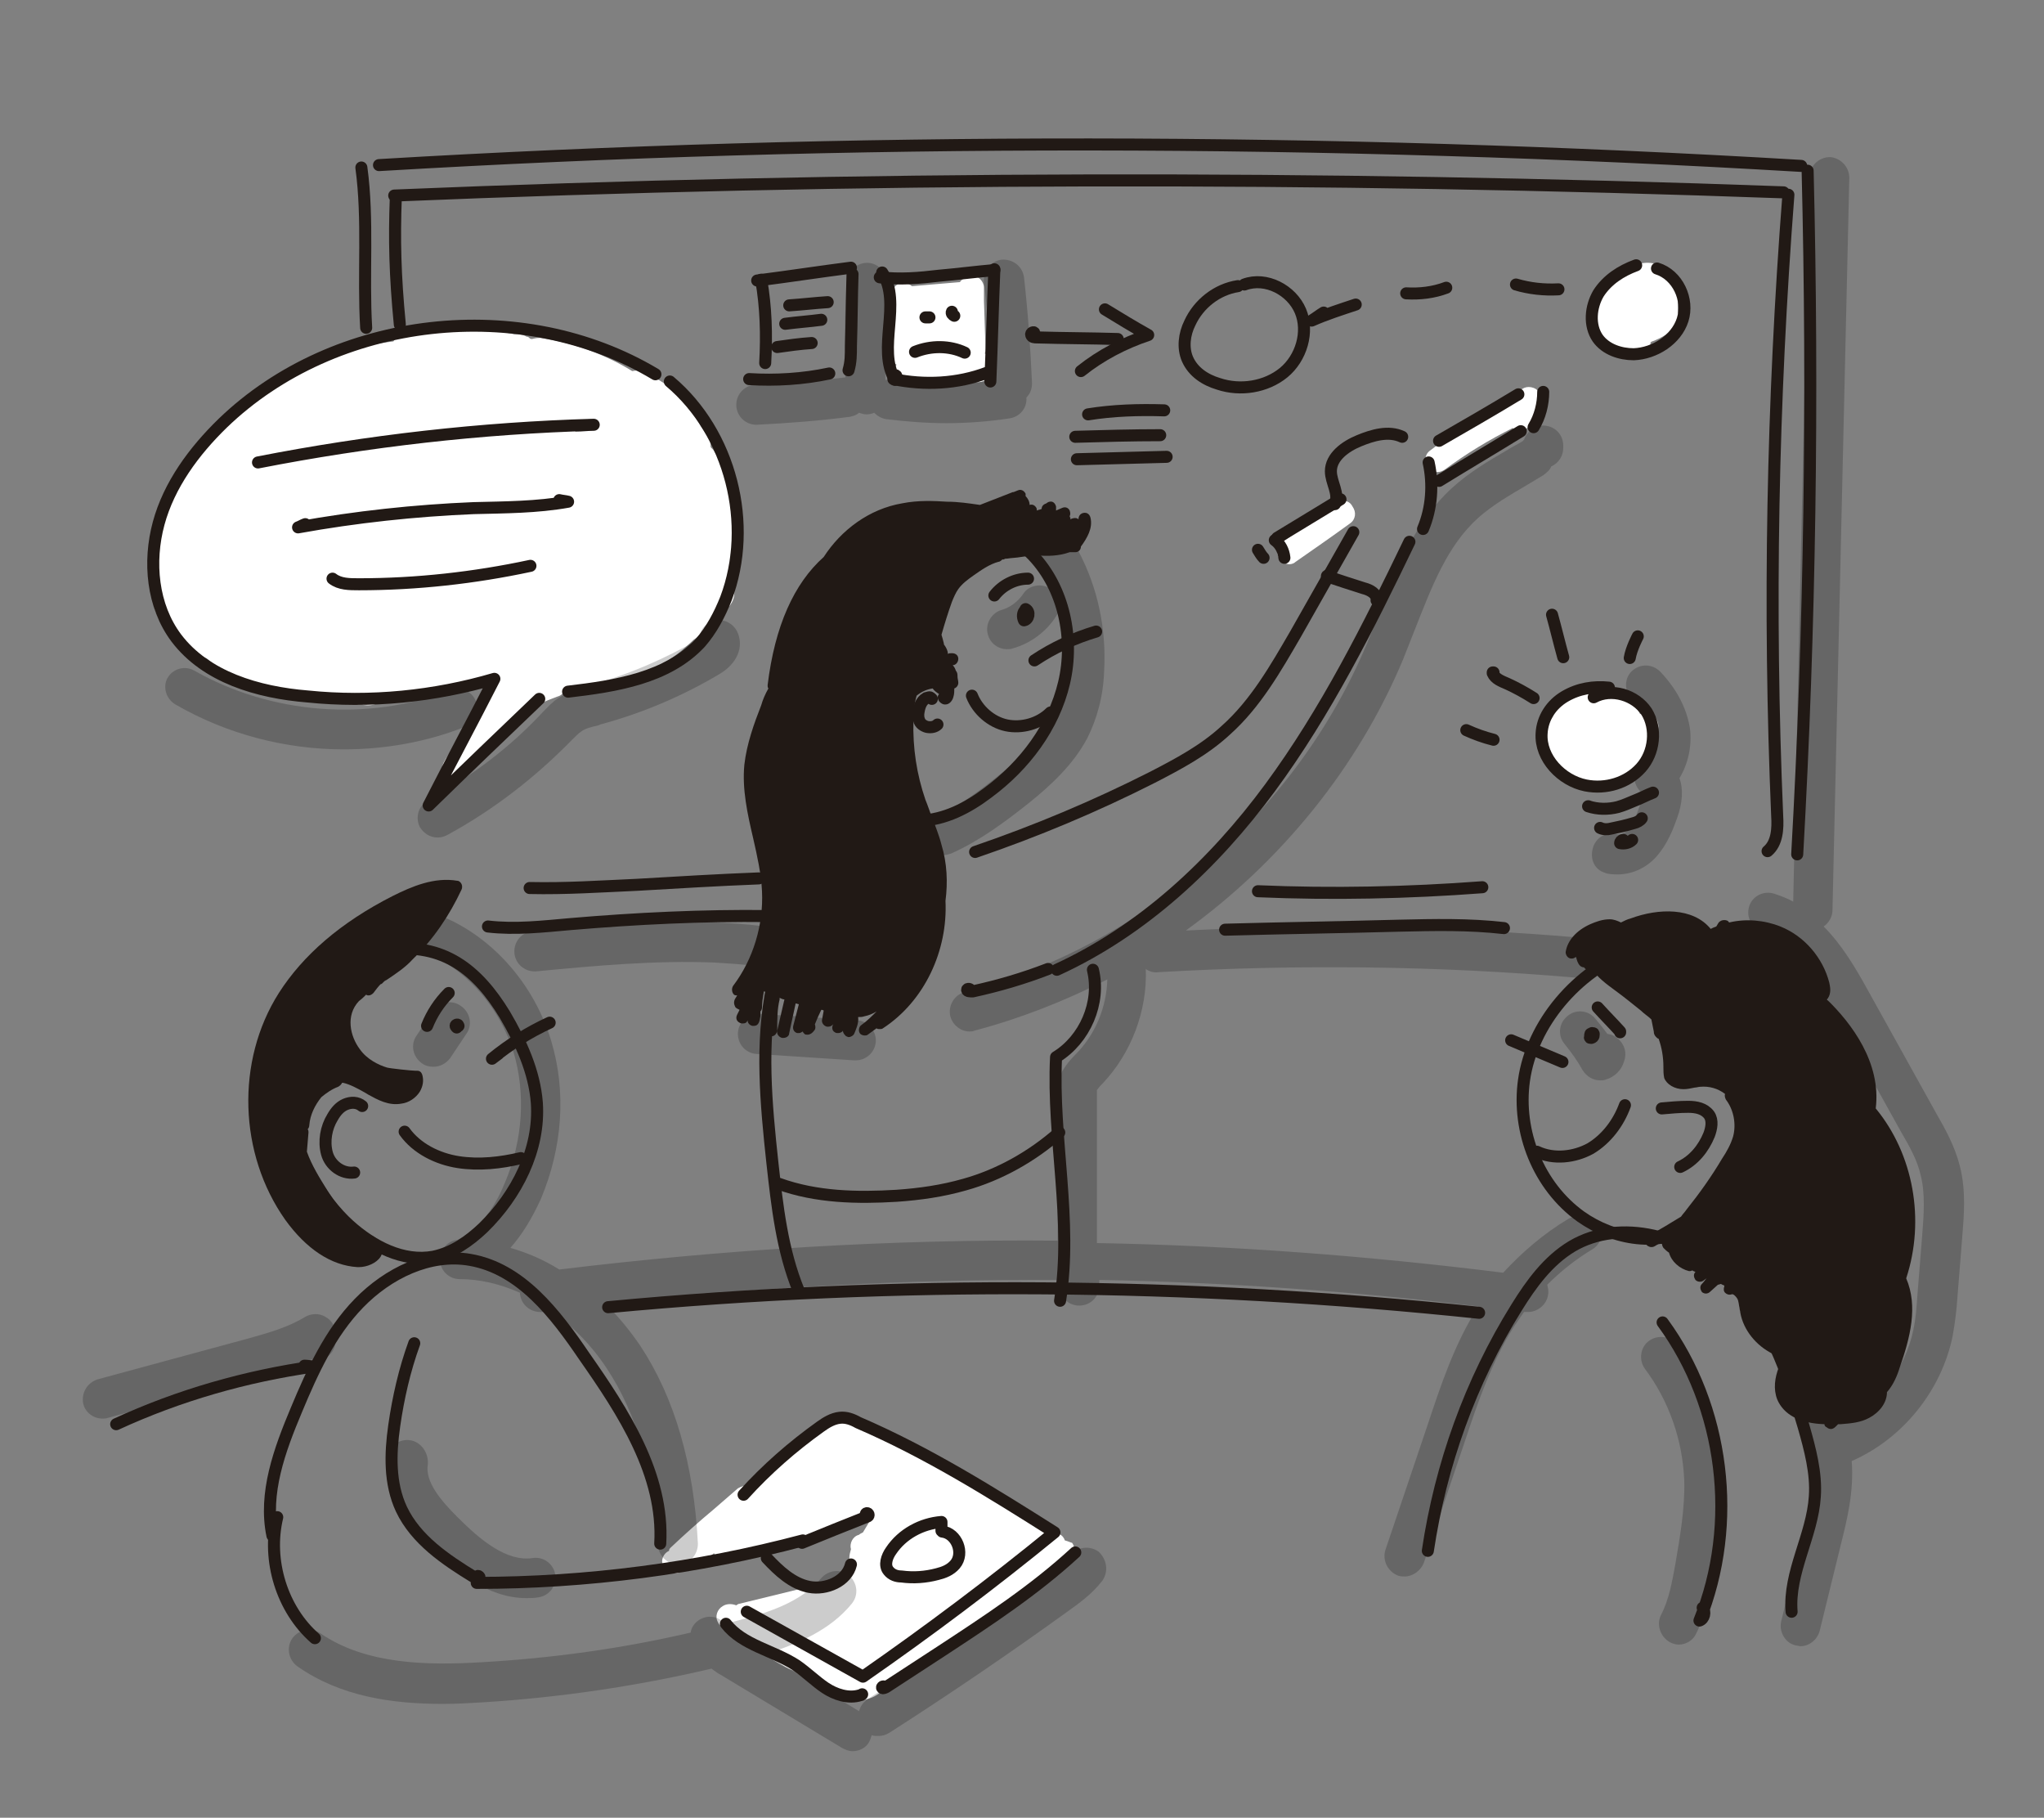 <?xml version="1.0" encoding="utf-8"?>
<!-- Generator: Adobe Illustrator 21.0.0, SVG Export Plug-In . SVG Version: 6.00 Build 0)  -->
<svg version="1.1" xmlns="http://www.w3.org/2000/svg" xmlns:xlink="http://www.w3.org/1999/xlink" x="0px" y="0px"
	 viewBox="0 0 255.1 226.8" style="enable-background:new 0 0 255.1 226.8;" xml:space="preserve">
<rect x="0" y="0" width="255.1" height="226.8" fill="#808080" stroke="none"/>
<style type="text/css">
	.st0{display:none;}
	.st1{display:inline;fill:#FBC600;}
	.st2{fill:#FBC600;}
	.st3{fill:#FFFFFF;}
	.st4{opacity:0.2;}
	.st5{fill:none;stroke:#211915;stroke-width:1.5;stroke-linecap:round;stroke-linejoin:round;stroke-miterlimit:10;}
	.st6{fill:#211915;}
</style>
<g id="Capa_3" class="st0">
	<rect class="st1" width="255.1" height="226.8"/>
</g>
<g id="Capa_4">
	<g>
		<path class="st3" d="M86.6,79.8c1.5-1,2.9-2.3,4-3.8c1-0.7,1.4-2.2,0.7-3.3l-0.1-0.1c-0.1-0.2-0.3-0.4-0.4-0.5c0.3-1,0.4-2,0.4-3
			c0.6-1.2,1-2.6,1.1-3.9c0.1-0.9-0.3-1.7-0.9-2.2c0-1.6-0.3-3.2-1-4.6c-0.4-0.8-0.9-1.5-1.4-2.3c-0.1-0.1-0.2-0.2-0.3-0.3
			c0-0.5-0.1-1-0.5-1.5c-0.3-0.5-0.7-1-1-1.6c-0.6-1-1.3-2.1-2.2-3.1c-1.3-1.4-3-2.4-4.5-3.1c-0.5-0.3-1.1-0.3-1.6-0.2
			c-3.4-2.1-7.3-3.5-11.2-4.1c-0.4-0.1-0.9,0-1.3,0.1c-0.1,0-0.2,0-0.3-0.1C66,42.1,65.9,42,65.7,42c-0.5-0.3-1-0.3-1.5-0.3
			c-4.5-0.9-9.1-1-13.6-0.1c-0.6,0.1-1.2,0.5-1.5,1c-2.5,0.3-5,0.8-7.4,1.6c-0.6,0.2-1,0.5-1.3,1c-2.5,0.7-5.3,1.6-7.9,3.2
			c-0.5,0.3-0.8,0.8-1,1.3c-3.8,2.2-6.2,6.1-7.9,9c0,0,0,0.1,0,0.1c-1.8,1.5-3.2,3.5-3.9,5.9c-0.7,2-0.9,4.3-0.7,6.8
			c0,0.3,0.1,0.6,0.2,0.9c-0.2,1.1-0.2,2.1,0,3.1c0.4,1.9,1.7,3.6,3.5,4.8c0.6,0.4,1.3,0.7,1.9,1c0.3,0.4,0.6,0.7,1.1,0.8
			c0.2,0.1,0.5,0.4,0.8,0.6c0.2,0.2,0.4,0.4,0.6,0.5c1.5,1.2,3.4,2,5.6,2.5c0.4,0.7,1.1,1.2,2,1.3L45.8,88c0.1,0,0.2,0,0.2,0
			c0.9,0,1.8-0.5,2.2-1.3c0.5,0.3,1.1,0.4,1.6,0.4c0.2,0,0.3,0,0.5,0c3.3-0.5,6.6-1.3,9.7-2.1c0.5-0.1,0.8-0.4,1.2-0.7
			c0.1,0,0.3,0,0.4-0.1c0.1,0,0.2,0,0.3-0.1c-0.7,1.2-1.4,2.4-2,3.7c-0.1,0.2-0.1,0.5-0.1,0.7c-0.1,0.1-0.3,0.3-0.3,0.4
			c-0.6,1.1-1.2,2.2-1.9,3.3c-0.2,0.1-0.3,0.1-0.5,0.2c-0.4,0.3-0.5,0.7-0.6,1.1c-0.4,0.5-0.8,1-1.1,1.6c-0.4,0.7-0.1,1.6,0.6,2
			c0.2,0.1,0.5,0.2,0.7,0.2c0.5,0,1.1-0.3,1.3-0.8c0.2-0.4,0.5-0.8,0.8-1.1c0.2-0.2,0.3-0.4,0.4-0.7c0.2-0.2,0.4-0.3,0.6-0.6
			c0.1-0.1,0.1-0.2,0.2-0.3c0.3,0,0.7-0.1,0.9-0.4c1.9-1.7,3.7-3.5,5.4-5.3c0.1,0,0.2,0,0.2,0c0.2,0,0.5-0.1,0.7-0.2
			c0.8-0.4,1.6-0.7,2.4-1c0.4-0.1,0.7-0.4,0.9-0.7c0.5,0,1,0.1,1.5,0.1c1.3,0,2.7-0.1,3.9-0.4c0.7-0.1,1.2-0.6,1.6-1.1
			c1.8-0.2,3.6-0.9,5.3-2.1C84.4,81.9,85.5,80.8,86.6,79.8z"/>
		<path class="st3" d="M111.9,45.5c-0.1,0.1-0.2,0.3-0.2,0.5c-0.2,0.8,0.2,1.6,1,1.9c0.4,0.1,0.8,0.2,1.1,0.2c0.4,0,0.9-0.1,1.3-0.2
			c0.1,0,0.2-0.1,0.3-0.1c0.2,0.1,0.5,0.3,0.8,0.3c0,0,0.1,0,0.1,0c1.5-0.1,3-0.5,4.4-1c0.2,0.2,0.4,0.4,0.7,0.5
			c0.2,0.1,0.4,0.1,0.6,0.1c0.5,0,1.1-0.2,1.4-0.7c0.6-0.7,0.5-1.5,0.4-1.8c-0.1-0.5-0.4-0.9-0.9-1.1c0.1-0.2,0.1-0.4,0.1-0.6
			l-0.2-6c0-0.5,0-1,0-1.6c0-0.8-0.7-1.5-1.5-1.5c0,0,0,0,0,0c-0.2,0-0.5,0.1-0.6,0.2c-0.4,0.1-0.7,0.3-0.9,0.6l-5.9,0.5
			c0,0-0.1,0-0.1,0c-0.2-0.2-0.5-0.3-0.8-0.4c-0.8-0.1-1.6,0.4-1.7,1.3c-0.2,1-0.2,2.1,0,3.1c0,0.1,0,0.1,0.1,0.2
			c-0.2,0.2-0.3,0.4-0.3,0.7c-0.2,1.4-0.2,2.8,0,4.1C111.2,44.9,111.5,45.3,111.9,45.5z"/>
		<path class="st3" d="M166.8,62.8c-2.2,1.6-4.4,3.2-6.7,4.8c-0.7,0.5-0.9,1.4-0.4,2.1c0.3,0.4,0.8,0.7,1.2,0.7
			c0.3,0,0.6-0.1,0.8-0.3c2.3-1.6,4.6-3.2,6.8-4.8c0.7-0.5,0.8-1.4,0.3-2.1C168.4,62.4,167.5,62.3,166.8,62.8z"/>
		<path class="st3" d="M191.4,48.4c-0.8-0.3-1.6,0-2,0.8l-0.4,0.8c-3.7,1.7-7.3,3.7-10.5,6.2c-0.7,0.5-0.8,1.4-0.3,2.1
			c0.3,0.4,0.7,0.6,1.2,0.6c0.3,0,0.6-0.1,0.9-0.3c2.7-2,5.5-3.7,8.5-5.2c0.1,0.1,0.2,0.1,0.3,0.2c0.2,0.1,0.4,0.1,0.6,0.1
			c0.6,0,1.1-0.3,1.4-0.9l1.1-2.4C192.5,49.6,192.2,48.7,191.4,48.4z"/>
		<path class="st3" d="M209.4,39c0-0.4,0-0.7,0-1.1c0-0.2,0-0.5,0-0.6c0.2-0.6,0-1.3-0.5-1.7c0.2-0.5,0.1-1.1-0.3-1.5
			c-1.2-1.3-3.1-1.7-4.8-0.9c-1,0.4-1.9,1.3-2.4,2.3c-0.9,0.7-1.6,1.6-2.2,2.5c-0.3,0.4-0.7,1-0.8,1.9c-0.1,1.2,0.6,2.2,1.8,3
			c1.3,0.8,2.8,1.3,4.3,1.3c0,0,0,0,0,0c0.8,0,1.5-0.7,1.5-1.5c0,0,0,0,0,0c0.1,0,0.1-0.1,0.2-0.1c1.1-0.4,2.1-1,3-1.9
			C209.6,40.3,209.7,39.6,209.4,39z"/>
		<path class="st3" d="M205.4,88.9c-0.3,0-0.5,0.1-0.7,0.2c-0.4-0.8-1.1-1.6-1.9-2c-0.3-0.1-0.5-0.2-0.8-0.2
			c-0.1-0.3-0.4-0.6-0.7-0.8c-1.1-0.6-2.3-0.8-3.3-0.7c-1.4,0.1-2.6,0.8-3.4,1.8c-0.5,0.7-0.7,1.5-0.8,2.2c-0.5,0.6-0.9,1.2-1.1,2
			c-0.5,2.1,0.7,4.3,2.8,5.2c0.2,0.1,0.4,0.1,0.6,0.1c0.7,0.8,1.8,1.3,2.9,1.3c0.5,0,1-0.1,1.5-0.3c0.1,0,0.2-0.1,0.3-0.2
			c0.8-0.2,1.5-0.5,2.2-0.8c0.1,0,0.2,0,0.3,0c1.3-0.4,2.3-1.4,3-3c0.4-1,0.6-2,0.7-3.1C206.9,89.6,206.3,88.9,205.4,88.9z"/>
		<path class="st3" d="M132.9,192.2c-0.1-0.3-0.3-0.6-0.7-0.8c0,0-0.1,0-0.2-0.1c-0.2-0.5-0.6-0.9-1.2-0.9c-0.1,0-0.2,0-0.3,0
			c-0.2-0.6-0.8-1-1.4-1c-0.1,0-0.3-0.1-0.5-0.2l-3-1.6c-0.2-0.1-0.3-0.1-0.5-0.2c-0.6-0.5-1.3-0.9-2-1.4c0,0-0.1-0.1-0.1-0.1
			c-0.1-0.2-0.3-0.3-0.5-0.4l-0.5-0.2c-0.1-0.1-0.3-0.2-0.4-0.3c-1.2-0.7-2.3-1.3-3.2-2.2c-0.4-0.4-0.9-0.5-1.4-0.3
			c-2.1-1.5-4.3-3.1-6.7-4.2c-1.7-0.8-3.4-1.4-5.3-1.9c-0.7-0.2-1.3,0.1-1.7,0.7c-0.3,0-0.6,0.1-0.9,0.3c-3.2,2.4-6.3,5.1-9.1,8
			c-0.4-0.1-0.8,0.1-1.2,0.3l-3,2.6c-1.8,1.5-3.6,3.1-5.4,4.8c-0.1,0.1-0.2,0.2-0.2,0.4c-0.7,0.3-1.1,1.2-0.7,1.9
			c0.2,0.6,0.8,0.9,1.4,0.9c0.2,0,0.4,0,0.6-0.1c0.4-0.2,0.8-0.4,1.1-0.8c0.1-0.1,0.2-0.3,0.3-0.4c0.2,0.1,0.5,0.2,0.7,0.2
			c0.4,0,0.8-0.1,1.1-0.4c0.4-0.4,0.7-0.7,1.1-1c0.3,0.4,0.7,0.7,1.3,0.7c0,0,0.1,0,0.1,0l1.8-0.1c0.6,0,1.1-0.4,1.3-1
			c0.2,0,0.4,0,0.6,0c0.1,0,0.2,0,0.3,0c0.9,0,1.8-0.2,2.6-0.4c0.4-0.1,0.8-0.4,1-0.8c0.2,0.2,0.5,0.3,0.9,0.4c0.1,0,0.2,0,0.2,0
			c0.5,0,0.9-0.1,1.2-0.2l1-0.3c0,0,0,0,0,0l0.2-0.1l2-0.7c0.1,0,0.2-0.1,0.3-0.2l5-1.9l-1.2,2c-0.2,0.1-0.4,0.2-0.5,0.3
			c-0.8,0.2-1.2,1.1-1,1.8c0,0,0,0,0,0c-0.1,0.4-0.2,0.7-0.2,1.1l-0.3,1.6c-0.1,0.3,0,0.6,0.1,0.9c-0.1,0.2-0.3,0.3-0.4,0.5
			c-0.1,0.1-0.3,0.3-0.3,0.4c-0.7,0.3-1.5,0.5-2.2,0.7c-0.3-0.5-1-0.7-1.6-0.6l-9,2.2c-0.1,0-0.3,0.1-0.4,0.2
			c-0.8-0.3-1.4-0.1-1.7,0.1c-0.7,0.4-1,1.3-0.6,2c0.2,0.5,0.7,0.7,1.2,0.8c1.2,1.4,2.7,2.2,4.1,3c0.4,0.2,0.9,0.5,1.3,0.7l0.4,0.3
			c0.9,0.5,1.9,1.2,3.1,1.4c0.9,0.7,1.8,1.3,2.9,1.8c0.5,0.2,1,0.4,1.5,0.5c0.1,0,0.2,0,0.3,0c0.3,0.2,0.5,0.4,0.8,0.7
			c0.3,0.2,0.7,0.5,1.3,0.6c0.2,0,0.3,0,0.5,0c0.3,0,0.6-0.1,0.8-0.1c0.4-0.1,1-0.2,1.6-0.6c0.4-0.2,0.7-0.6,0.9-0.8
			c0.1-0.1,0.2-0.2,0.3-0.3c0.5-0.2,0.9-0.6,1-1.1c2-1.2,4.1-2.4,6.1-3.5c0.2-0.1,0.4-0.3,0.6-0.6c0.5-0.3,1-0.5,1.5-0.8
			c1.9-0.9,3.9-1.9,5.6-3.4c0.4-0.3,0.5-0.8,0.5-1.2c2.5-1.7,5-3.5,7.5-5.2c0.7-0.5,0.9-1.4,0.4-2.1
			C133.7,192.5,133.3,192.3,132.9,192.2z"/>
	</g>
</g>
<g id="Capa_2">
	<g class="st4">
		<path d="M52.4,103.2c0.5,0.8,1.3,1.3,2.2,1.3c0.4,0,0.8-0.1,1.2-0.3c5.7-3.1,10.9-7.1,15.5-11.8l0.1-0.1c0.4-0.4,0.8-0.8,1.1-1
			c0.5-0.4,1.3-0.6,2.2-0.8l0.2-0.1c5.2-1.4,10.2-3.5,14.9-6.3c2.2-1.3,3.1-3.4,2.2-5.3c-0.6-1.2-2.1-1.8-3.3-1.2
			c-0.9,0.4-1.4,1.2-1.4,2.1c-4.3,2.5-8.9,4.5-13.7,5.8l-0.2,0.1c-1.2,0.3-2.5,0.7-3.7,1.5c-0.8,0.5-1.4,1.2-1.9,1.7l-0.1,0.1
			c-4.1,4.4-8.9,8-14.2,10.9C52.2,100.5,51.8,102,52.4,103.2z"/>
		<path d="M21.9,87.9c6.4,3.7,13.7,5.6,21,5.6c5.1,0,10.3-0.9,15.1-2.8c1.3-0.5,1.9-1.9,1.4-3.2c-0.5-1.3-2-1.9-3.2-1.4
			c-10.2,4-22.4,3-31.9-2.4c-1.2-0.7-2.7-0.3-3.4,0.9C20.3,85.7,20.7,87.2,21.9,87.9z"/>
		<path d="M94.4,53C94.4,53,94.4,53,94.4,53c4-0.2,7.9-0.5,11.7-1c0.4-0.1,0.8-0.2,1.1-0.5c0.3,0.1,0.6,0.2,0.9,0.2c0,0,0.1,0,0.1,0
			c0.3,0,0.7-0.1,0.9-0.2c0.4,0.4,0.9,0.7,1.5,0.8c2.5,0.3,5,0.5,7.5,0.5c2.6,0,5.3-0.2,7.9-0.6c1.3-0.2,2.2-1.3,2.1-2.6
			c0.5-0.5,0.7-1.1,0.7-1.8c-0.2-4.4-0.5-8.8-1-13.2c-0.2-1.4-1.4-2.3-2.8-2.2c-1.4,0.2-2.3,1.4-2.2,2.8c0.5,4.1,0.8,8.2,1,12.3
			c-4.2,0.5-8.4,0.4-12.5-0.1c-0.3,0-0.5,0-0.8,0c-0.1-4-0.1-8,0.2-11.9c0.1-1.4-1-2.6-2.3-2.7c-1.4-0.1-2.6,1-2.7,2.3
			c-0.3,4-0.3,8-0.2,12c0,0-0.1,0-0.1,0c-2.5,0.3-5.1,0.6-7.6,0.8c-0.3-0.1-0.7-0.2-1.1-0.1L94.1,48c-1.3,0.2-2.3,1.3-2.2,2.7
			C92,52,93.1,53,94.4,53z"/>
		<path d="M200.3,108.9c0.5,0.2,1.1,0.2,1.6,0.2c1.8,0,3.6-0.8,4.9-2.3c1.3-1.5,2-3.3,2.5-4.7c0.7-1.9,0.8-3.7,0.3-5
			c1.1-1.8,1.6-4.1,1.3-6.3c-0.4-2.4-1.6-4.8-3.7-7c-1-1-2.5-1-3.5-0.1c-1,0.9-1,2.5-0.1,3.5c0.9,1,2.1,2.5,2.4,4.3
			c0.2,1.4-0.2,2.8-1.1,3.5c-0.7,0.5-1,1.4-0.9,2.3c0.1,0.7,0.5,1.3,1,1.7c0,0.3-0.1,0.8-0.3,1.4c-0.4,1.1-0.8,2.3-1.5,3.1
			c-0.4,0.5-1,0.7-1.3,0.6c-1.3-0.4-2.7,0.3-3.1,1.7S199,108.5,200.3,108.9z"/>
		<path d="M131.2,73.5C131.2,73.5,131.2,73.5,131.2,73.5c-1.2-0.8-2.8-0.5-3.5,0.6c-0.6,0.9-1.6,1.7-2.7,2c-1.3,0.4-2.1,1.8-1.7,3.1
			c0.3,1.1,1.3,1.8,2.4,1.8c0.2,0,0.5,0,0.7-0.1c2.2-0.6,4.2-2.1,5.4-4c0.1-0.2,0.2-0.3,0.3-0.5c0.6,2.3,0.8,4.6,0.7,7
			c-0.1,2.5-0.7,4.6-1.6,6.4c-1.4,2.6-3.7,4.6-6,6.5c-2.6,2.1-5.4,4.3-8.5,5.6c-1.3,0.6-1.8,2-1.3,3.3c0.4,0.9,1.3,1.5,2.3,1.5
			c0.3,0,0.7-0.1,1-0.2c3.6-1.6,6.8-4,9.7-6.3c2.6-2.1,5.5-4.7,7.3-8.1c1.2-2.4,2-5.2,2.1-8.4c0.3-5.2-0.8-10.5-3.3-15.1
			c-0.6-1.2-2.2-1.7-3.4-1c-1.2,0.6-1.7,2.2-1,3.4C130.5,71.8,130.9,72.6,131.2,73.5z"/>
		<path d="M94.4,131.5l12.2,0.8c0.1,0,0.1,0,0.2,0c1.3,0,2.4-1,2.5-2.3c0.1-1.4-1-2.6-2.3-2.7l-12.2-0.8c-1.4-0.1-2.6,1-2.7,2.3
			C92,130.2,93,131.4,94.4,131.5z"/>
		<path d="M39.4,169.7c1.4,0.1,2.5-1.1,2.5-2.5l0-0.7c0-0.9-0.5-1.8-1.3-2.2c-0.8-0.5-1.8-0.4-2.5,0c-2.1,1.3-4.6,2-7.1,2.7
			l-18.8,5.1c-1.3,0.4-2.1,1.7-1.8,3.1c0.3,1.1,1.3,1.8,2.4,1.8c0.2,0,0.4,0,0.7-0.1l18.8-5.1c2.1-0.6,4.4-1.2,6.6-2.2
			C39,169.7,39.2,169.7,39.4,169.7z"/>
		<path d="M244.6,145.5c-0.6-2.4-1.8-4.6-2.9-6.5l-8.5-15.3c-1.6-2.9-3.3-5.8-5.6-8.1c0.6-0.4,1.1-1.2,1.1-2l2.1-91.4
			c0-1.4-1.1-2.5-2.4-2.6c-1.4,0-2.5,1.1-2.6,2.4l-2,90.5c-0.7-0.4-1.5-0.7-2.4-1c-1.3-0.4-2.7,0.3-3.1,1.6
			c-0.4,1.3,0.3,2.7,1.6,3.1c3.9,1.2,6.5,5.3,8.9,9.8l8.5,15.3c1,1.7,2,3.5,2.4,5.3c0.6,2.3,0.4,5,0.2,7.5l-0.6,7.5
			c-0.1,1.5-0.2,2.9-0.5,4.3c-1,4.9-4.4,9.3-8.9,11.6c-0.1-0.2-0.2-0.5-0.3-0.7c-0.7-1.2-2.2-1.7-3.4-1c-1.2,0.7-1.7,2.2-1,3.4
			c0.3,0.6,0.5,1.2,0.7,1.8c0,0.2,0,0.4,0.1,0.6c0,0,0,0.1,0.1,0.1c0.5,2.9-0.2,6.2-1.1,9.6l-2.7,11c-0.3,1.3,0.5,2.7,1.8,3
			c0.2,0,0.4,0.1,0.6,0.1c1.1,0,2.1-0.8,2.4-1.9l2.7-11c0.7-2.8,1.6-6.4,1.3-10.2c6.4-2.8,11.2-8.8,12.6-15.6
			c0.3-1.7,0.5-3.3,0.6-4.9l0.6-7.5C245.1,151.8,245.4,148.6,244.6,145.5z"/>
		<path d="M137.1,193.6c-1.1-0.8-2.7-0.6-3.5,0.5c-0.8,1.1-2.1,2-3.3,2.9c-7.2,5.2-14.6,10.2-22,15c-0.6,0.4-0.9,0.9-1.1,1.5
			l-11.7-7.1c4.1-1.3,8.1-3,10.8-6.3c0.9-1.1,0.7-2.6-0.3-3.5c-1.1-0.9-2.6-0.7-3.5,0.3c-2.6,3.1-6.9,4.4-10.8,5.4
			c-0.4,0.1-0.8,0.2-1.2,0.3c-0.7-0.8-1.8-1.1-2.8-0.7c-0.8,0.3-1.4,1-1.5,1.8c-8.6,2-17.3,3.2-26.1,3.7c-6.8,0.4-14.4,0.3-20.1-3.6
			c-1.1-0.8-2.7-0.5-3.5,0.6c-0.8,1.1-0.5,2.7,0.6,3.5c5.4,3.8,11.9,4.7,18.2,4.7c1.7,0,3.4-0.1,5-0.2c9.6-0.6,19.1-2,28.5-4.2
			c0.4,0.3,0.8,0.6,1.2,0.8l15.1,9.1c0.4,0.2,0.8,0.4,1.3,0.4c0.8,0,1.7-0.4,2.1-1.2c0.1-0.2,0.2-0.5,0.3-0.8
			c0.2,0.1,0.5,0.1,0.8,0.1c0.5,0,0.9-0.1,1.4-0.4c7.5-4.8,15-9.9,22.2-15.1c1.4-1,3.1-2.2,4.4-3.9
			C138.4,196,138.1,194.5,137.1,193.6z"/>
		<path d="M51.2,179.7c-1.4-0.2-2.6,0.7-2.9,2.1c-0.8,5.1,3.4,9.2,5.2,11c3.1,3.1,7.3,6.6,12.2,6.6c0.5,0,1,0,1.5-0.1
			c1.4-0.2,2.3-1.5,2.1-2.8c-0.2-1.4-1.5-2.3-2.8-2.1c-3.3,0.5-6.6-2.3-9.4-5.1c-2-2-4.1-4.4-3.7-6.6
			C53.5,181.2,52.5,179.9,51.2,179.7z"/>
		<path d="M195.7,152.1c-3,1.8-5.7,4.1-8.1,6.7c-16.8-2.1-33.8-3.4-50.7-3.7l0-18.2c0-0.3,0-0.8,0-0.9c0.1-0.1,0.3-0.4,0.5-0.6
			l0.2-0.2c3.6-3.8,5.6-9.1,5.4-14.3c0.4,0.3,1,0.5,1.6,0.4c17.4-1,34.9-0.8,52.3,0.7c0.1,0,0.1,0,0.2,0c1.3,0,2.4-1,2.5-2.3
			c0.1-1.4-0.9-2.6-2.3-2.7c-16.3-1.4-32.9-1.7-49.3-0.9c11.9-8.6,21.5-20.4,27.1-33.8c0.5-1.3,1-2.5,1.5-3.8
			c2.1-5.3,4-10.4,7.9-13.9c1.8-1.6,3.9-2.8,6.1-4.1c0.7-0.4,1.3-0.8,2-1.2c0.4-0.3,0.8-0.6,1-1.1c0.9-0.4,1.5-1.3,1.5-2.3v-0.3
			c0-1.4-1.1-2.5-2.5-2.5c-1.1,0-2.1,0.8-2.4,1.8c0,0-0.1,0-0.1,0.1c-0.6,0.4-1.3,0.7-1.9,1.1c-2.4,1.4-4.8,2.8-7,4.8
			c-4.7,4.3-6.9,10.1-9.1,15.7c-0.5,1.2-1,2.5-1.5,3.7c-8.8,21.1-28.1,37.8-50.2,43.5c-1.3,0.3-2.1,1.7-1.8,3
			c0.3,1.1,1.3,1.9,2.4,1.9c0.2,0,0.4,0,0.6-0.1c5.7-1.5,11.3-3.7,16.6-6.4c-0.1,3.5-1.5,6.9-4,9.4l-0.1,0.1
			c-0.5,0.5-1.1,1.2-1.6,2.1c-0.5,1.1-0.5,2.1-0.5,2.9l0,18.1c-20.8-0.2-41.6,1.1-62.2,3.6c-1.9-1.2-4-2.1-6.1-2.7
			c1.5-1.7,2.7-3.7,3.8-6.1c2.7-6.4,3.2-13.4,1.3-19.7c-2-6.7-6.8-12.4-12.8-15.2c-1.3-0.6-2.7,0-3.3,1.2c-0.6,1.3,0,2.7,1.2,3.3
			c4.7,2.2,8.5,6.7,10.2,12.1c1.5,5.1,1.2,10.9-1.1,16.3c-1,2.5-2.9,5.7-5.9,7.1c-1.2,0.1-2.2,1.2-2.2,2.4c0,1.4,1.1,2.5,2.5,2.5
			c2.5,0,5,0.6,7.5,1.7c0,0.1,0,0.1,0,0.2c0.2,1.4,1.4,2.3,2.8,2.2c0.4,0,0.8-0.1,1.1-0.1c2.6,1.8,5,4.2,6.9,7.1
			c3.8,5.7,5.9,13.1,6.4,22.1c0.1,1.3,1.2,2.4,2.5,2.4c0,0,0.1,0,0.1,0c1.4-0.1,2.4-1.2,2.4-2.6c-0.5-9.9-2.9-18.2-7.2-24.7
			c-1.3-1.9-2.7-3.6-4.3-5.2c18.8-2.1,37.7-3.1,56.6-3l0,0.7c0,1.4,1.1,2.5,2.5,2.5c0,0,0,0,0,0c1.4,0,2.5-1.1,2.5-2.5l0-0.7
			c15.8,0.3,31.6,1.4,47.3,3.3c-3,4.7-4.7,9.9-6.4,15l-5.2,15.4c-0.4,1.3,0.3,2.7,1.6,3.2c0.3,0.1,0.5,0.1,0.8,0.1
			c1,0,2-0.7,2.4-1.7l5.2-15.4c1.6-4.8,3.3-9.7,6-14c0.4-0.6,0.9-1.3,1.3-1.9c0.1,0,0.1,0,0.2,0c0.1,0,0.2,0,0.3,0
			c1.2,0,2.3-0.9,2.5-2.1c0.1-0.5,0-0.9-0.1-1.3c1.7-1.7,3.6-3.2,5.6-4.4c1.2-0.7,1.6-2.3,0.8-3.4
			C198.4,151.8,196.9,151.4,195.7,152.1z"/>
		<path d="M209.3,167.8c-0.8-1.1-2.4-1.3-3.5-0.5c-1.1,0.8-1.3,2.4-0.5,3.5c3,4,4.7,8.9,4.9,13.9c0.1,3.4-0.5,6.9-1.1,10.4
			c-0.4,2.2-0.8,4.5-1.8,6.4c-0.6,1.2-0.1,2.7,1.1,3.4c0.4,0.2,0.8,0.3,1.1,0.3c0.9,0,1.8-0.5,2.2-1.4c1.3-2.6,1.8-5.4,2.2-7.9
			c0.6-3.7,1.3-7.5,1.2-11.4C215,178.5,212.9,172.6,209.3,167.8z"/>
		<path d="M201.1,129.1c-0.2,0-0.3-0.1-0.5-0.1c-0.5-0.7-1-1.3-1.5-1.9c-0.9-1.1-2.5-1.2-3.5-0.3c-1.1,0.9-1.2,2.5-0.3,3.5
			c0.8,1,1.6,2.1,2.2,3.2c0.5,0.8,1.3,1.3,2.2,1.3c0.2,0,0.5,0,0.7-0.1c1.1-0.3,2-1.2,2.3-2.3C203.2,131,202.4,129.6,201.1,129.1z"
			/>
		<path d="M56.2,132l2-3c0.8-1.1,0.5-2.7-0.7-3.5c-1.1-0.8-2.7-0.5-3.5,0.7l-2,3c-0.8,1.1-0.5,2.7,0.7,3.5c0.4,0.3,0.9,0.4,1.4,0.4
			C54.9,133.1,55.7,132.7,56.2,132z"/>
		<path d="M96.9,118.2c0.1-1.4-0.9-2.6-2.2-2.7c-1.7-0.2-3.5-0.3-5.2-0.4c-7.7-0.3-15.5,0.4-23,1.1c-1.4,0.1-2.4,1.3-2.3,2.7
			c0.1,1.3,1.2,2.3,2.5,2.3c0.1,0,0.2,0,0.2,0c7.3-0.7,14.9-1.4,22.3-1.1c1.6,0.1,3.3,0.2,4.9,0.4C95.5,120.6,96.8,119.6,96.9,118.2
			z"/>
	</g>
</g>
<g id="Capa_1">
	<path class="st5" d="M43.6,152.9c2.9,2.6,6.7,4.6,10.5,3.9c2.4-0.5,4.4-1.9,6.2-3.6c4.2-4.1,7.1-9.8,6.7-15.6c-0.3-3.9-2-7.6-4-11
		c-3.4-5.6-7.7-9-14.5-8.1c-3.8,0.5-8,1.4-10.5,4.5C31.3,131.4,36.5,146.5,43.6,152.9z"/>
	<path class="st5" d="M190.2,134.8c-0.9,6.4,1.8,13.2,7.1,17c4.1,2.9,9.9,3.9,14.1,1.1c1.9-1.2,3.3-3.1,4.4-5
		c3.2-5.7,4.1-12.7,2.4-19c-1.7-6.1-7.7-13.1-14.6-10.3C196.8,121.2,191.2,127.7,190.2,134.8z"/>
	<path class="st5" d="M34,191.6c-1.1-5.3,0.9-10.7,3-15.7c2-4.8,4.2-9.6,7.8-13.3c3.6-3.7,8.8-6.3,13.9-5.4
		c6.3,1.1,10.6,6.7,14.2,12c4.9,7,10,14.8,9.5,23.4"/>
	<path class="st5" d="M45.2,138c-0.6-0.5-1.4-0.5-2.1-0.2c-0.7,0.3-1.2,0.9-1.6,1.6c-0.8,1.3-1.1,3-0.7,4.5s1.9,2.6,3.4,2.4"/>
	<path class="st5" d="M207.4,138.3c1.1-0.1,2.2-0.2,3.3-0.2c1,0,2,0.2,2.6,1c0.5,0.7,0.3,1.7,0,2.5c-0.7,1.7-1.9,3.2-3.6,4"/>
	<path class="st5" d="M195,132.5c-2.1-0.9-4.3-1.8-6.4-2.7"/>
	<path class="st5" d="M62.2,131.5c-0.3,0.2-0.5,0.4-0.8,0.6c2.2-1.8,4.6-3.3,7.2-4.5"/>
	<path class="st5" d="M57,128c0,0.1,0,0.1,0,0.2c-0.1-0.1-0.2-0.2-0.1-0.3c0.1-0.1,0.3-0.1,0.3,0.1C57.3,128,57.1,128.1,57,128"/>
	<path class="st5" d="M53.3,128c0.6-1.5,1.5-2.9,2.7-4.1"/>
	<path class="st5" d="M198.5,129.3C198.5,129.2,198.4,129.2,198.5,129.3c-0.1,0.1-0.1,0.2,0,0.2c0.1,0,0.2,0,0.3-0.1
		c0.1-0.1,0.1-0.2,0.1-0.3c0,0,0-0.1,0-0.1c0-0.1-0.1-0.1-0.2-0.1s-0.1,0.1-0.2,0.1C198.5,129.1,198.4,129.2,198.5,129.3
		c-0.1,0.2,0.1,0.2,0.1,0.2c0-0.1,0-0.1,0-0.2C198.6,129.2,198.5,129.2,198.5,129.3"/>
	<path class="st5" d="M199.4,125.7c0.9,1,1.9,2,2.8,3c0,0,0,0.1,0,0.1"/>
	<path class="st5" d="M207.5,165c7.7,10.5,9.5,25.1,4.6,37.2c0.6-0.2,0.8-1.1,0.4-1.6"/>
	<path class="st5" d="M51.7,167.6c-1.2,3.3-2,6.8-2.5,10.3c-0.5,3.5-0.6,7.2,0.9,10.4c1.8,3.8,5.5,6.3,9.1,8.5
		c0.2,0.1,0.4,0.2,0.6,0.1c0.2-0.1-0.2-0.4-0.2-0.2"/>
	<path class="st6" d="M45.7,124.1c0.1,0.1,0.2,0.1,0.3,0.1c0.2,0,0.4-0.1,0.6-0.3c0.3-0.4,0.6-0.8,0.9-1.1c0.1,0,0.2-0.1,0.2-0.1
		c0.1-0.1,0.2-0.2,0.3-0.3c0.1,0,0.1-0.1,0.2-0.1c1.2-0.8,2.4-1.6,3.3-2.6c2.6-2.5,4.6-5.5,6.1-8.7c0.1-0.2,0.1-0.5,0-0.7
		s-0.3-0.4-0.5-0.4c-2.9-0.5-5.7,0.7-8.1,1.9c-6.5,3.3-11.2,7.4-14.2,12.1c-5.4,8.5-5,20.1,0.8,28.3c2.6,3.6,5.7,5.7,9,5.9
		c0.1,0,0.2,0,0.2,0c1,0,2.2-0.5,2.7-1.3c0.3-0.5,0.4-1.2,0-1.7c-0.3-0.5-0.8-0.8-1.3-1l-0.1,0c-2.2-1.1-3.8-3.3-5.2-5.5
		c-1-1.6-2-3.2-2.6-4.9l0.2-2.4c0-0.1,0-0.3-0.1-0.4c0.1-0.1,0.2-0.3,0.2-0.5c0.1-1.3,0.7-2.5,1.5-3.5c0.6-0.5,1.3-1,2.1-1.3
		c0.2-0.1,0.4-0.3,0.5-0.5c0,0,0.1,0,0.1,0c0.9,0.2,1.8,0.7,2.7,1.2l0.5,0.3c1.1,0.6,2.5,1.4,4.1,1.1c0.9-0.1,1.8-0.7,2.3-1.5
		c0.4-0.7,0.5-1.4,0.3-2.1c-0.1-0.3-0.3-0.5-0.6-0.5c-0.1,0-0.1,0-0.2,0c-0.5,0-3.3-0.3-3.6-0.4c-1-0.3-2.5-1-3.4-2.3
		c-1.2-1.6-1.8-4.2-0.1-6C45.2,124.6,45.4,124.4,45.7,124.1z"/>
	<path class="st6" d="M234.1,138.3c0.7-5.7-3-10.6-6.1-13.6c0,0,0.1-0.1,0.1-0.1c0.5-0.7,0.3-1.5,0.2-2c-0.8-3.1-3.1-5.8-6.1-7
		c-2-0.8-4.3-1-6.4-0.5c-0.1-0.2-0.3-0.3-0.6-0.3c-0.3,0-0.5,0.1-0.7,0.3l-0.3,0.5c-0.3,0.1-0.5,0.2-0.7,0.3
		c-2.2-2.7-6.5-2.6-10-1.3c-0.4,0.1-0.8,0.3-1.2,0.5c-0.4-0.2-0.9-0.4-1.4-0.4c-0.9,0-1.7,0.3-2.4,0.6c-1.8,0.8-2.9,2.1-3.1,3.5
		c0,0.4,0.3,0.8,0.7,0.8c0,0,0,0,0.1,0c0.2,0,0.3-0.1,0.5-0.2c0.1,0.4,0.2,0.8,0.5,1.1c0.1,0.1,0.3,0.2,0.5,0.2
		c0.1,0.2,0.3,0.3,0.6,0.3c0.1,0,0.1,0,0.2,0c0.1,0,0.1-0.1,0.2-0.1c0.6,1,1.8,1.9,2.9,2.7c1.1,0.8,2.2,1.7,3.2,2.5
		c0.4,0.4,0.9,0.7,1.3,1.1c0.1,0.5,0.2,1,0.3,1.5c0,0.3,0.1,0.5,0.3,0.7c0.1,0.1,0.2,0.2,0.3,0.2c0.4,1.1,0.6,2.3,0.6,3.5l0,0.1
		c0,0.4,0,0.8,0.1,1.3c0.3,0.8,1.3,1.4,2.4,1.4c0.5,0,0.9-0.1,1.4-0.2c0.2,0,0.5-0.1,0.7-0.1c1.1-0.1,2.2,0.2,3.1,0.9
		c-0.1,0.2,0,0.5,0.1,0.7c1,1.3,1.3,3.1,0.9,4.6c-0.3,1-0.8,1.9-1.4,2.8c-1.3,2.2-2.8,4.3-4.4,6.3c-0.2,0.3-0.5,0.6-0.7,0.9
		c-1.3,0.8-2.6,1.6-4.1,2.4c-0.4,0.2-0.5,0.7-0.3,1c0.1,0.2,0.4,0.4,0.7,0.4c0.1,0,0.2,0,0.4-0.1c0.3-0.2,0.7-0.4,1-0.6
		c-0.1,0.3-0.1,0.5,0.1,0.8c0.2,0.2,0.4,0.4,0.7,0.6c0.3,1.1,1.3,2,2.5,2.3c0.1,0,0.3,0,0.4-0.1c0.1,0.1,0.2,0.1,0.4,0.2
		c-0.3,0.3-0.2,0.7,0,1c0.3,0.3,0.8,0.3,1.1,0l0.3-0.2c0,0,0,0,0,0c-0.2,0.2-0.4,0.5-0.6,0.7c-0.3,0.3-0.2,0.7,0,1
		c0.1,0.1,0.3,0.2,0.5,0.2c0.2,0,0.4-0.1,0.5-0.2l1-0.9c0.1,0,0.3-0.1,0.4-0.1c0.1,0.1,0.2,0.1,0.4,0.2c0,0,0,0.1,0,0.1
		c-0.1,0.3-0.1,0.6,0.1,0.8c0.2,0.2,0.5,0.3,0.8,0.2c0.2-0.1,0.5,0.2,0.7,0.5c0.2,0.3,0.2,0.8,0.3,1.2c0,0.2,0.1,0.4,0.1,0.6
		c0.4,2.2,2,4.1,4,5.1c0.3,0.5,0.6,1.1,0.8,1.7c-0.5,1.3-0.7,2.7-0.2,4c0.8,1.9,2.8,3,5.9,3.1c0,0.2,0.1,0.3,0.3,0.4
		c0.1,0.1,0.3,0.2,0.5,0.2c0.2,0,0.4-0.1,0.6-0.3c0.1-0.1,0.2-0.2,0.3-0.3c0.1,0,0.2,0,0.3,0c1.3-0.1,2.5-0.2,3.6-0.8
		c1.3-0.7,2.2-1.9,2.2-3.2c0.8-0.9,1.3-2.1,1.6-3.1c1.3-3.7,2.3-7.6,0.8-11.1C240.3,152.2,238.8,144,234.1,138.3z"/>
	<path class="st5" d="M178.2,193.5c1.6-10.7,5.3-21.1,11.1-30.4c1.8-2.9,3.9-5.8,6.9-7.6c6.1-3.6,14.4-1.2,19.4,3.7
		c5.1,5,7.5,12,9.5,18.8c0.8,2.8,1.6,5.8,1.4,8.7c-0.3,4.9-3.3,9.5-2.9,14.4"/>
	<path class="st5" d="M50.5,141.2c1.5,2.1,4.1,3.4,6.7,3.8c2.6,0.4,5.3,0.1,7.8-0.5"/>
	<path class="st5" d="M191.8,143.7c2.1,1,4.7,0.7,6.7-0.4c2-1.2,3.5-3.2,4.3-5.4"/>
	<path class="st5" d="M101.9,83.9c-0.6,4.2,0,8.7,2.3,12.4c2.3,3.6,6.4,6.2,10.6,6.1c3.1-0.1,6-1.6,8.5-3.5
		c4.6-3.4,8.2-8.2,9.5-13.7c1.3-5.5,0-11.8-3.9-15.9C117.5,57.4,103.5,71.8,101.9,83.9z"/>
	<path class="st5" d="M128,76c0.6,0.3,0.4,1.3-0.2,1.4c-0.2-0.4-0.2-1,0.2-1.3"/>
	<path class="st5" d="M124.1,74.3c1-1.3,2.6-2.1,4.2-2.1"/>
	<path class="st5" d="M121.3,86.8c0.7,1.8,2.4,3.3,4.3,3.7c1.9,0.4,4.1-0.2,5.5-1.6"/>
	<path class="st5" d="M129.1,82.4c2.4-1.6,5-2.8,7.7-3.6"/>
	<path class="st5" d="M121.7,106.3c7.6-2.6,15-5.7,22.1-9.3c3.3-1.7,6.5-3.4,9.2-5.9c3.7-3.3,6.2-7.7,8.7-12
		c2.4-4.2,4.8-8.5,7.2-12.7"/>
	<path class="st5" d="M131.9,121c10.7-4.9,19.6-13.2,26.6-22.7c7-9.5,12.3-20.1,17.4-30.7"/>
	<path class="st5" d="M166.6,62.9c0.6-1.3-0.5-2.7-0.5-4.1c0-1.8,1.8-3.1,3.5-3.8c1.7-0.7,3.7-1.3,5.4-0.5"/>
	<path class="st5" d="M159.4,67.1c2.6-1.6,5.3-3.2,7.9-4.8"/>
	<path class="st5" d="M179.6,55c3.3-1.9,6.6-3.8,9.9-5.8"/>
	<path class="st5" d="M177.6,66c1.1-2.6,1.3-5.6,0.7-8.3"/>
	<path class="st5" d="M159.1,67.4c0.7,0.5,1.1,1.3,1.2,2.2"/>
	<path class="st5" d="M157,68.6c0.2,0.3,0.4,0.7,0.7,1"/>
	<path class="st5" d="M179.6,60c3.4-2.1,6.8-4.1,10.2-6.2"/>
	<path class="st5" d="M191.4,53.3c0.8-1.3,1.2-2.9,1.2-4.4"/>
	<path class="st5" d="M95,34.9c0.6,3.4,0.7,6.9,0.5,10.4"/>
	<path class="st5" d="M94.5,35c3.9-0.5,7.8-1.1,11.7-1.6"/>
	<path class="st5" d="M106.4,34.2c-0.1,3-0.1,6-0.2,9c0,1,0,2-0.3,3"/>
	<path class="st5" d="M93.5,47.3c3.3,0.2,6.7,0,10-0.7"/>
	<path class="st5" d="M110.1,34c2.5,3.8-0.7,9.5,1.6,13.4c0.3,0,0.3-0.6,0-0.6"/>
	<path class="st5" d="M109.8,34.6c2.5,0.3,4.9,0.1,7.4-0.2c2.3-0.2,4.6-0.5,6.9-0.7"/>
	<path class="st5" d="M124.1,33.6c-0.2,4.7-0.3,9.3-0.5,14"/>
	<path class="st5" d="M111.5,47.3c3.9,0.8,8,0.6,11.7-0.8"/>
	<path class="st5" d="M154.5,35.7c-2.6,0.4-4.9,2.2-6,4.6c-0.7,1.4-0.9,3.1-0.3,4.5c0.7,1.6,2.2,2.6,3.9,3.1
		c2.7,0.9,5.9,0.4,8.1-1.4c2.2-1.8,3.2-5.1,2.1-7.7c-1.1-2.6-4.3-4.3-7-3.3"/>
	<path class="st5" d="M165.2,39c-0.5,0.3-1,0.7-1.5,1c1.8-0.8,3.7-1.4,5.5-2"/>
	<path class="st5" d="M175.5,36.6c1.7,0.1,3.4-0.1,5-0.7"/>
	<path class="st5" d="M189.2,35.5c1.7,0.5,3.5,0.7,5.3,0.6"/>
	<path class="st5" d="M204.2,33.1c-1.9,0.7-3.6,1.8-4.7,3.5c-1,1.7-1.2,4-0.1,5.6c1,1.4,2.8,2,4.5,2c2.6-0.1,5.3-1.8,6.1-4.3
		c0.8-2.5-0.6-5.6-3.2-6.4"/>
	<path class="st5" d="M129.1,41.6c0-0.3-0.5-0.1-0.4,0.2s0.4,0.3,0.7,0.3c3.4,0.1,6.8,0.1,10.1,0.2"/>
	<path class="st5" d="M137.9,38.6c1.8,1.1,3.6,2.2,5.4,3.2c-3,1-5.9,2.5-8.4,4.5"/>
	<path class="st5" d="M81.8,46.7c-16.7-10-40-7.4-54,6.1c-3.6,3.5-6.7,7.7-8,12.5s-0.8,10.3,2.2,14.3c3.7,4.9,10.2,6.8,16.4,7.3
		c7.8,0.8,15.8,0,23.3-2.2c-2.7,5.3-5.5,10.5-8.2,15.8c4.6-4.5,9.2-8.9,13.8-13.3"/>
	<path class="st5" d="M83.6,47.6c7.6,6.4,10.5,17.8,7,27.1c-0.8,2-1.8,3.9-3.2,5.5c-4.1,4.4-10.5,5.4-16.5,6.1"/>
	<path class="st5" d="M32.2,57.7C46,55,60,53.4,74.1,53c-0.7,0-1.5,0.1-2.2,0.1"/>
	<path class="st5" d="M38.1,65.4c-0.3,0.1-0.6,0.3-0.9,0.4c7.2-1.3,14.6-2.1,21.9-2.4c3.9-0.1,7.9-0.1,11.8-0.8
		c-0.4-0.1-0.7-0.1-1.1-0.2"/>
	<path class="st5" d="M41.5,72.2c0.9,0.7,2.1,0.7,3.3,0.7c7.2,0,14.4-0.8,21.4-2.3"/>
	<path class="st5" d="M200.8,85.8c-1.9-0.2-3.8,0.1-5.5,1.1s-2.8,2.7-2.9,4.6c-0.2,3.1,2.5,5.9,5.5,6.5c2.5,0.5,5.2-0.3,6.9-2.2
		c1.7-1.9,2-4.9,0.7-7c-1.4-2.1-4.4-3-6.6-1.8"/>
	<path class="st5" d="M204.4,79.4c0,0-0.8,1.5-1,2.7"/>
	<path class="st5" d="M193.7,76.7c0.5,1.8,0.9,3.5,1.4,5.3"/>
	<path class="st5" d="M183,91.1c1.1,0.5,2.2,0.9,3.4,1.2"/>
	<path class="st5" d="M75.9,163.1c36.1-3.4,72.6-3.1,108.7,0.7"/>
	<path class="st5" d="M166,71.8c-0.2-0.1-0.4,0-0.4,0.1c1.5,0.5,3,1,4.6,1.5c0.8,0.2,1.7,0.7,1.6,1.5"/>
	<path class="st5" d="M104,105c-3.2,5.7-6.3,11.6-7.6,18c-1.5,7.2-0.8,14.7,0,22.1c0.6,5.4,1.2,10.9,3.3,16"/>
	<path class="st5" d="M14.5,177.7c7.8-3.6,16.2-6,24.7-7.2c-0.4,0-0.8-0.1-1.2-0.1"/>
	<path class="st5" d="M47.3,20.6c59.1-3.5,118.4-3.4,177.5,0.1"/>
	<path class="st5" d="M49.2,24.4c57.8-2.4,115.6-2.5,173.4-0.4"/>
	<path class="st5" d="M49.4,24.6c-0.2,5.3-0.1,9.7,0.5,15.9"/>
	<path class="st5" d="M225.6,21.3c0.7,28.4,0.3,56.9-1.3,85.3"/>
	<path class="st5" d="M66.1,110.8c4.5,0.1,8.9-0.2,13.4-0.4c5.1-0.3,10.1-0.6,15.2-0.8"/>
	<path class="st5" d="M157,111.2c9.3,0.4,18.7,0.2,28-0.5"/>
	<path class="st5" d="M60.9,115.6c3.4,0.4,6.9,0,10.3-0.3c8.2-0.7,16.5-1.1,24.7-1"/>
	<path class="st5" d="M152.9,116c7.2-0.2,14.4-0.3,21.7-0.5c4.4-0.1,8.7-0.2,13.1,0.3"/>
	<path class="st5" d="M98.5,38.1c1.6-0.1,3.2-0.3,4.8-0.4"/>
	<path class="st5" d="M98,40.4c1.5-0.2,3-0.3,4.5-0.5"/>
	<path class="st5" d="M97,43.3c1.4-0.2,2.8-0.4,4.3-0.5"/>
	<path class="st5" d="M115.5,39.6c0.2,0,0.3,0,0.5,0"/>
	<path class="st5" d="M118.8,38.9c-0.1,0.2,0.1,0.4,0.3,0.5"/>
	<path class="st5" d="M114.2,43.9c2-0.8,4.3-0.8,6.2,0.1"/>
	<path class="st5" d="M135.8,51.7c3.1-0.5,6.3-0.6,9.5-0.5"/>
	<path class="st5" d="M134.2,54.5c3.5-0.1,7.1-0.2,10.6-0.2"/>
	<path class="st5" d="M134.4,57.3c3.7-0.1,7.4-0.2,11.2-0.3"/>
	<path class="st5" d="M116.3,87.2c-0.1-0.1-0.2-0.2-0.3-0.2c-0.1,0-0.3,0.1-0.4,0.1c-0.7,0.4-0.9,1.2-1,2c0,0.2,0,0.5,0.1,0.7
		c0.1,0.5,0.6,0.8,1,0.9c0.5,0.1,1,0,1.3-0.3"/>
	<path class="st5" d="M97.2,147.7c4.7,1.7,9.8,1.8,14.7,1.5c2.9-0.2,5.7-0.6,8.5-1.4c4.3-1.2,8.4-3.5,11.8-6.5
		c-0.2,0.2-0.3,0.5-0.5,0.7"/>
	<path class="st5" d="M132.3,162.3c1.6-10-1-20.3-0.5-30.4c3.6-2.2,5.6-6.8,4.6-10.9"/>
	<path class="st5" d="M121,123.5c0.2-0.1-0.3-0.2-0.3,0s0.4,0.2,0.7,0.2c3.2-0.7,6.3-1.6,9.4-2.8"/>
	<path class="st5" d="M59.5,197.5c13.7,0,27.5-1.8,40.7-5.3"/>
	<path class="st5" d="M92.8,186.5c2.9-3.2,6.1-6,9.6-8.5c0.7-0.5,1.5-1,2.4-1.1c0.8-0.1,1.6,0.2,2.3,0.6c8.6,3.7,16.6,8.7,24.5,13.7
		c-7.7,6.3-15.7,12.3-23.9,18c-4.8-2.7-9.7-5.4-14.5-8.1"/>
	<path class="st5" d="M100.1,192.5c2.7-1.1,5.4-2.2,8.2-3.3c0.2-0.1,0.1-0.4-0.1-0.4c-0.2,0-0.2,0.3-0.1,0.4"/>
	<path class="st5" d="M95.7,194.4c1.5,1.6,3.2,3.2,5.3,3.6s4.7-0.7,5.2-2.8"/>
	<path class="st5" d="M117.5,191c0-0.4,0-0.7,0-1.1c-2.5,0.2-4.9,1.5-6.3,3.6c-0.5,0.7-0.9,1.8-0.3,2.5c0.4,0.5,1,0.7,1.6,0.7
		c1.5,0.2,3,0.1,4.5-0.3c0.8-0.2,1.6-0.5,2.2-1.2c1.2-1.4,0.2-3.9-1.6-4.1"/>
	<path class="st5" d="M34.6,189.3c-1.3,5.4,0.6,11.5,4.7,15.1"/>
	<path class="st5" d="M110.3,210.5c0-0.2-0.3,0-0.2,0.1c0.1,0.1,0.3,0,0.5-0.1c2.3-1.5,4.6-3,6.9-4.5c5.8-3.8,11.6-7.6,16.7-12.3"/>
	<path class="st5" d="M90.6,202.6c2.1,2.7,5.9,3.3,8.8,5.2c1.3,0.9,2.4,2,3.6,2.8s2.9,1.4,4.4,0.9c0.1,0,0.2-0.1,0.2-0.1"/>
	<path class="st5" d="M223.2,24.3c-2,25.8-2.5,51.7-1.4,77.5c0.1,1.6,0,3.4-1.2,4.4"/>
	<path class="st5" d="M186.4,83.9c0,0-0.1,0-0.1,0s0,0.1,0,0.1c0.3,0.7,1.1,1,1.8,1.3c1.1,0.5,2.2,1.1,3.3,1.8"/>
	<path class="st5" d="M198.2,100.6C198.3,100.6,198.2,100.6,198.2,100.6C198.2,100.7,198.2,100.7,198.2,100.6
		c1.2,0.4,2.5,0.4,3.7,0.1c0.7-0.2,1.4-0.5,2.1-0.8c0.8-0.3,1.5-0.7,2.3-1"/>
	<path class="st5" d="M199.7,103.3c0.4,0.2,0.9,0.2,1.3,0.1c1-0.2,1.9-0.4,2.9-0.7c0.4-0.1,0.8-0.3,1-0.6"/>
	<path class="st5" d="M202.6,104.8c-0.2,0-0.4,0.2-0.4,0.4c0.5,0.1,1.1,0,1.5-0.4"/>
	<path class="st5" d="M45.1,20.9c0.9,6.6,0.2,13.3,0.6,20"/>
	<path class="st6" d="M136.1,64.6c-0.1-0.4-0.4-0.7-0.9-0.6c-0.4,0.1-0.6,0.4-0.6,0.8c-0.2-0.2-0.5-0.2-0.8-0.1
		c-0.1,0-0.1,0.1-0.2,0.1c0,0,0-0.1,0-0.1c0-0.1-0.1-0.2-0.1-0.3c0.1-0.2,0.1-0.4,0-0.7c-0.2-0.4-0.6-0.5-1-0.3
		c-0.2,0.1-0.5,0.2-0.7,0.3c0-0.2,0-0.3,0-0.5c-0.1-0.4-0.4-0.7-0.8-0.6c-0.1,0-0.3,0.1-0.4,0.2c-0.3,0.1-0.6,0.3-0.6,0.7
		c-0.2,0.1-0.4,0.1-0.6,0.2c0-0.1,0-0.3-0.1-0.4c-0.2-0.3-0.5-0.4-0.8-0.3c0-0.4-0.2-0.8-0.5-1.1c0-0.1,0-0.2,0-0.3
		c-0.2-0.4-0.6-0.6-1-0.4l-0.5,0.2c0,0,0,0,0,0c0,0,0,0-0.1,0l-4.1,1.6c-1.4-0.2-2.7-0.4-4.1-0.4c-1.6-0.1-3.6-0.2-5.6,0.2
		c-4.1,0.7-7.6,3.3-9.8,6.7c-3.7,3.3-6.1,8.6-7,16c0,0.1,0,0.3,0.1,0.4c-0.4,0.7-0.7,1.4-0.9,2.1c-0.9,2.3-1.8,4.8-2.1,7.4
		c-0.3,3.1,0.4,6.2,1.1,9.2c0.5,2.2,1,4.4,1.1,6.6c0.2,4.2-1.1,8.5-3.6,11.8c-0.2,0.3-0.2,0.8,0.1,1.1c0.1,0.1,0.3,0.1,0.4,0.1
		c-0.1,0.2-0.2,0.3-0.3,0.5c-0.2,0.5,0,0.8,0.1,1c0.1,0.1,0.3,0.2,0.5,0.3l-0.3,0.6c-0.2,0.4-0.1,0.8,0.3,1c0.1,0.1,0.3,0.1,0.4,0.1
		c0.3,0,0.5-0.1,0.6-0.4l0,0c0,0.3,0.2,0.6,0.6,0.7c0.1,0,0.1,0,0.2,0c0.6,0,0.7-0.6,0.8-1.2c0-0.1,0-0.3,0-0.4c0-0.1,0-0.2,0-0.2
		c0.1-0.1,0.2-0.3,0.2-0.5c0-0.6,0.1-1.2,0.2-1.8c0-0.1,0-0.2,0.1-0.2c0.2,0.1,0.4,0.2,0.6,0.3c-0.1,0.1-0.2,0.2-0.2,0.4
		c-0.2,1.4-0.3,2.8-0.3,4.2c0,0.4,0.3,0.7,0.8,0.7c0,0,0,0,0,0c0.4,0,0.7-0.4,0.7-0.8c0-1.3,0-2.6,0.3-3.8c0-0.1,0-0.1,0-0.2
		c0.2,0.1,0.4,0.2,0.6,0.2l-0.9,3.9c-0.1,0.4,0.2,0.8,0.6,0.9c0.1,0,0.1,0,0.2,0c0.3,0,0.7-0.2,0.7-0.6l0.8-3.7
		c0.1,0,0.3,0.1,0.4,0.1l-0.7,2.7c-0.1,0.4,0.1,0.8,0.5,0.9c0.1,0,0.1,0,0.2,0c0.2,0,0.3-0.1,0.5-0.2c0,0.1,0.1,0.2,0.2,0.3
		c0.1,0.1,0.2,0.1,0.4,0.1c0.2,0,0.5-0.1,0.8-0.5c0.2-0.2,0.2-0.5,0.1-0.8c0.2-0.5,0.5-1.2,0.8-1.8c0.1,0,0.2,0,0.3,0.1l-0.2,1.1
		c-0.1,0.4,0.2,0.8,0.6,0.9c0.1,0,0.1,0,0.2,0c0.2,0,0.4-0.1,0.6-0.3c-0.2,0.3-0.2,0.8,0.2,1c0.1,0.1,0.3,0.1,0.4,0.1
		c0.2,0,0.5-0.1,0.6-0.3l0,0c0,0.3,0.2,0.5,0.4,0.7c0.1,0,0.2,0.1,0.3,0.1c0.3,0,0.6-0.2,0.7-0.4c0.2-0.5,0.6-1.3,0.5-2.1
		c0,0,0,0,0,0c0,0,0,0,0,0c0,0,0,0,0,0c0.3,0,0.5,0,0.8-0.1c0.5-0.1,1-0.3,1.5-0.6c-0.6,0.6-1.2,1.2-1.9,1.7c-0.3,0.2-0.4,0.7-0.2,1
		c0.1,0.2,0.4,0.3,0.6,0.3c0.1,0,0.3,0,0.4-0.1c0.4-0.3,0.7-0.5,1.1-0.8c0.1,0.1,0.2,0.1,0.4,0.1c0.1,0,0.3,0,0.4-0.1
		c5.2-3.4,8.1-9.7,7.8-15.9c0.3-2.3,0.2-4.7-0.5-7c-0.3-1.2-0.8-2.4-1.2-3.5c-0.3-0.7-0.5-1.4-0.8-2.1c-1.1-3.2-1.6-6.5-1.5-9.9
		c0-0.9,0.1-2.1,0.4-3.1c0.6-0.5,1.3-0.8,2-0.9c0.2,0.3,0.5,0.5,0.8,0.7c-0.2,0.2-0.2,0.5-0.1,0.7c0.1,0.3,0.5,0.6,0.8,0.6
		c0,0,0.1,0,0.1,0c0.5,0,0.9-0.5,1-1c0.1-0.3,0.1-0.7,0.1-1c0.3-0.1,0.5-0.4,0.5-0.7c0-0.3-0.1-0.5-0.1-0.8c0-0.2,0-0.5-0.2-0.7
		c-0.1-0.3-0.2-0.5-0.4-0.7c0,0,0,0,0,0c0.4,0,0.7-0.4,0.7-0.8c0-0.4-0.3-0.7-0.8-0.7c0,0,0,0,0,0c-0.2,0-0.4,0-0.5,0.1
		c0-0.4-0.2-0.8-0.5-1.2c0,0,0-0.1,0-0.1c-0.1-0.4-0.2-0.8-0.3-1.1c0,0,0,0,0,0c0.4-1.4,0.8-2.7,1.3-4.1c0.2-0.5,0.5-1.2,0.8-1.6
		c0.5-0.7,1.2-1.2,1.9-1.7c1-0.7,2-1.4,3.1-1.7c0.2,0,0.4-0.2,0.5-0.3c0.1,0,0.1,0,0.2,0c0.1-0.1,0.2-0.1,0.4-0.1
		c0.6-0.1,1.2-0.1,1.7-0.2c0.6-0.1,1.1-0.1,1.7-0.2c0.1,0,0.2,0,0.3,0c1.3,0.1,2.7,0.1,4.1-0.4c0,0,0,0,0.1,0l0.6,0
		c0.4,0,0.7-0.3,0.7-0.7C135.7,67.1,136.4,65.9,136.1,64.6z"/>
</g>
</svg>

